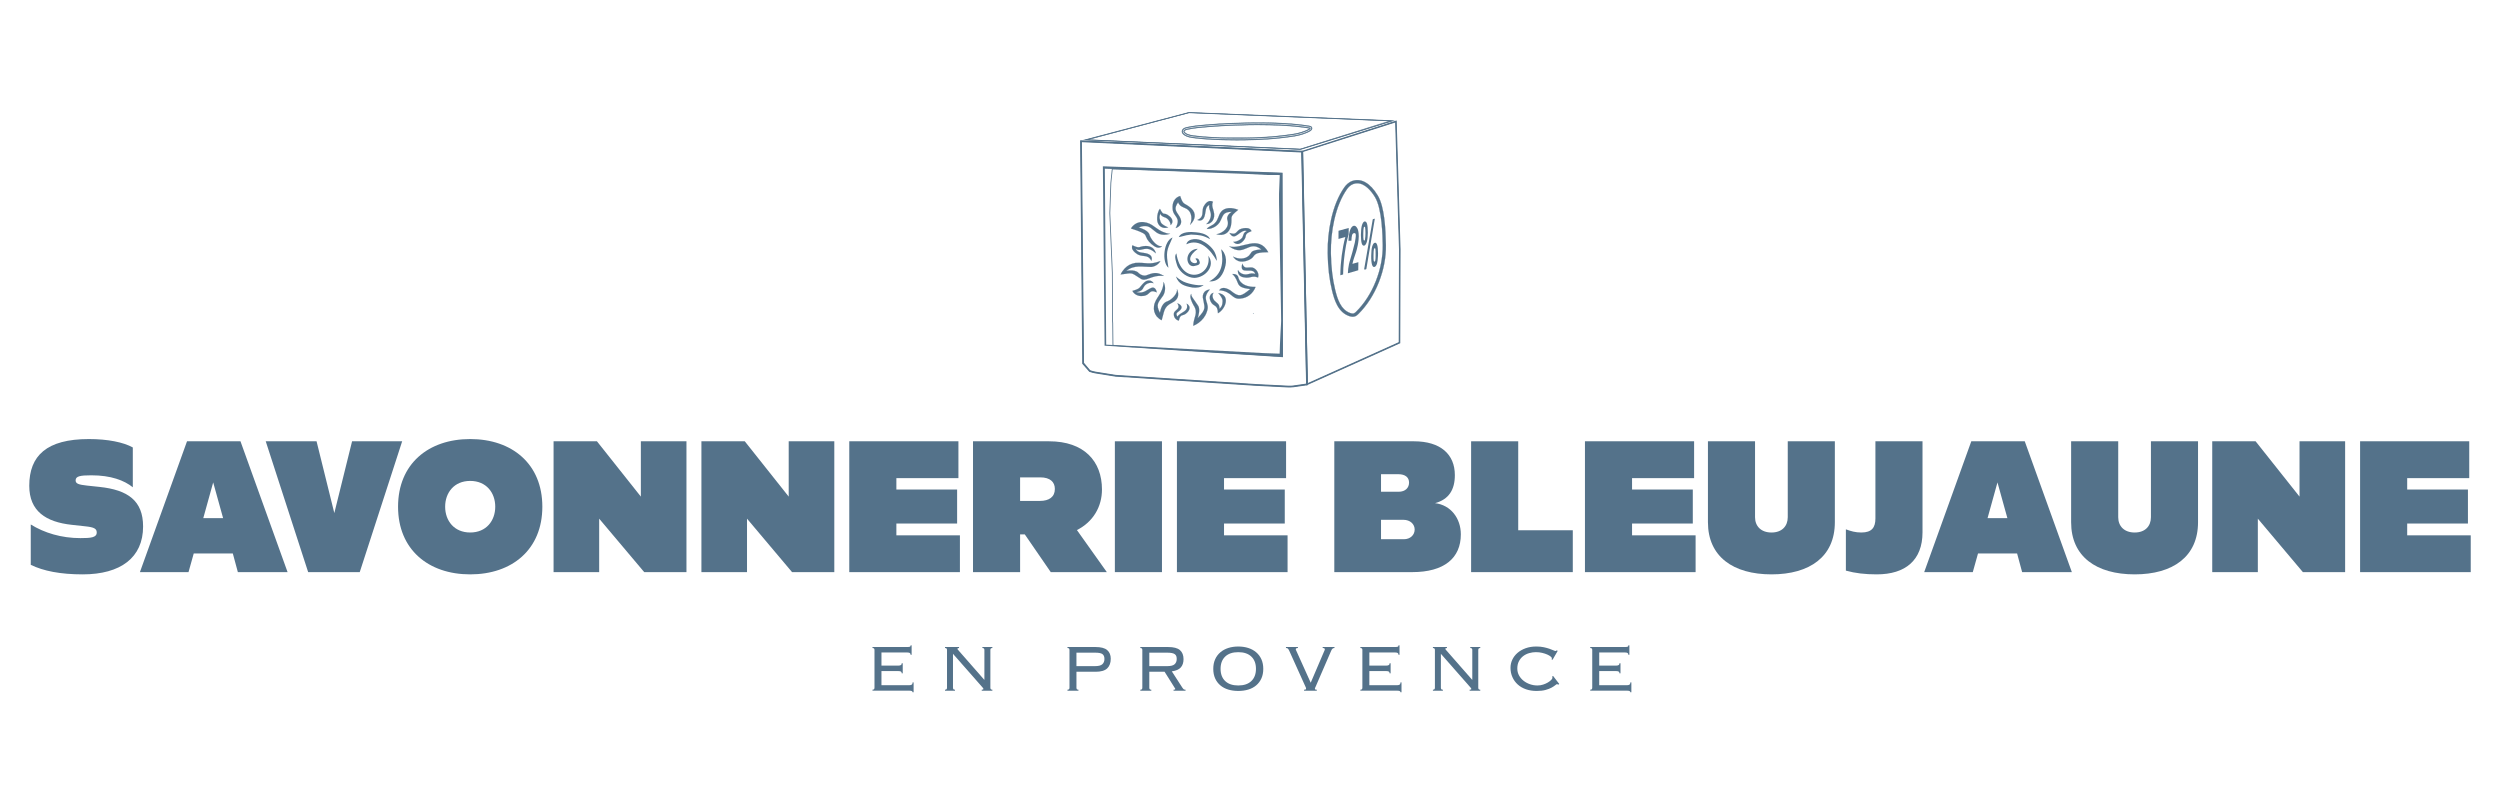 <svg viewBox="0 0 4350 1400" version="1.1" xmlns="http://www.w3.org/2000/svg" id="Calque_1">
  
  <defs>
    <style>
      .st0, .st1, .st2, .st3, .st4, .st5 {
        fill: #54728a;
      }

      .st0, .st4 {
        fill-rule: evenodd;
      }

      .st1 {
        stroke-width: 2px;
      }

      .st1, .st2, .st4, .st5 {
        stroke: #54728a;
        stroke-miterlimit: 10;
      }

      .st2 {
        stroke-width: .75px;
      }

      .st4 {
        stroke-width: .25px;
      }
    </style>
  </defs>
  <g>
    <path d="M1521.61,1131.01c0-1.06-.24-1.9-.72-2.53-.48-.62-1.4-.94-2.75-.94v-1.74h60.57c2.5,0,4.1-.22,4.77-.65.67-.43,1.01-1.18,1.01-2.24h1.74v16.48h-1.74c0-1.25-.39-2.24-1.16-2.97-.77-.72-2.27-1.08-4.48-1.08h-45.1v22.84h29.34c1.73,0,3.16-.29,4.26-.87,1.11-.58,1.66-1.64,1.66-3.18h1.74v17.49h-1.74c0-1.45-.43-2.46-1.3-3.04-.87-.58-2.31-.87-4.34-.87h-29.63v24.57h48.28c2.02,0,3.52-.36,4.48-1.08.96-.72,1.45-2,1.45-3.83h1.73v17.2h-1.73c0-1.83-1.69-2.75-5.06-2.75h-64.76v-1.74c1.35,0,2.26-.31,2.75-.94.48-.62.72-1.47.72-2.53v-65.62Z" class="st3"></path>
    <path d="M1712.85,1182.76v-51.75c0-1.06-.24-1.9-.72-2.53-.48-.62-1.4-.94-2.75-.94v-1.74h17.34v1.74c-1.35,0-2.26.31-2.75.94-.48.63-.72,1.47-.72,2.53v65.62c0,1.06.24,1.9.72,2.53.48.63,1.4.94,2.75.94v1.74h-18.5v-1.74c1.93,0,2.89-.38,2.89-1.16,0-.67-.19-1.23-.58-1.66-.39-.43-.68-.79-.87-1.08l-51.46-58.54v58.98c0,1.06.24,1.9.72,2.53.48.63,1.4.94,2.75.94v1.74h-17.35v-1.74c1.35,0,2.26-.31,2.75-.94.48-.62.72-1.47.72-2.53v-65.62c0-1.06-.24-1.9-.72-2.53-.48-.62-1.4-.94-2.75-.94v-1.74h24.43v1.74c-1.06,0-1.78.12-2.17.36-.39.24-.58.65-.58,1.23,0,.29.12.6.36.94.24.34.51.65.8.94l45.39,51.75h.29Z" class="st3"></path>
    <path d="M1860.87,1131.01c0-1.06-.24-1.9-.72-2.53-.48-.62-1.4-.94-2.75-.94v-1.74h48.57c9.54,0,16.38,1.78,20.53,5.35,4.14,3.57,6.21,8.58,6.21,15.03,0,7.23-2.05,12.82-6.14,16.77-4.1,3.95-10.82,5.93-20.16,5.93h-33.39v27.75c0,1.06.24,1.9.72,2.53.48.63,1.4.94,2.75.94v1.74h-19.08v-1.74c1.35,0,2.26-.31,2.75-.94.48-.62.72-1.47.72-2.53v-65.62ZM1905.68,1159.05c5.88,0,10.02-1.11,12.43-3.32,2.41-2.22,3.61-5.25,3.61-9.11s-1.08-6.53-3.25-8.31c-2.17-1.78-6.43-2.67-12.79-2.67h-32.67v23.42h32.67Z" class="st3"></path>
    <path d="M1999.78,1196.64c0,1.06.24,1.9.72,2.53.48.63,1.4.94,2.75.94v1.74h-19.08v-1.74c1.35,0,2.26-.31,2.75-.94.48-.62.72-1.47.72-2.53v-65.62c0-1.06-.24-1.9-.72-2.53-.48-.62-1.4-.94-2.75-.94v-1.74h48.42c9.54,0,16.38,1.81,20.53,5.42,4.14,3.61,6.21,8.84,6.21,15.68,0,6.07-1.59,10.89-4.77,14.45-3.18,3.57-8.38,5.83-15.61,6.79l18.21,28.19c1.06,1.54,1.9,2.55,2.53,3.03.63.49,1.66.72,3.11.72v1.74h-20.82v-1.74c1.25,0,2.05-.09,2.39-.29.34-.19.51-.53.51-1.01,0-.58-.24-1.11-.72-1.59l-17.78-28.33h-26.6v27.75ZM2031.44,1159.05c5.88,0,10.02-1.11,12.43-3.32,2.41-2.22,3.61-5.25,3.61-9.11,0-1.93-.24-3.57-.72-4.92-.48-1.35-1.35-2.48-2.6-3.4-1.25-.91-2.96-1.59-5.13-2.02-2.17-.43-4.94-.65-8.31-.65h-30.93v23.42h31.66Z" class="st3"></path>
    <path d="M2154.59,1124.94c6.26,0,12.05.85,17.35,2.53,5.3,1.69,9.9,4.19,13.8,7.52,3.91,3.32,6.94,7.4,9.11,12.21,2.17,4.82,3.25,10.36,3.25,16.62s-1.08,11.81-3.25,16.62c-2.17,4.82-5.2,8.87-9.11,12.14-3.9,3.28-8.5,5.71-13.8,7.3-5.3,1.59-11.08,2.38-17.35,2.38s-12.05-.79-17.34-2.38c-5.3-1.59-9.9-4.02-13.8-7.3-3.9-3.27-6.94-7.32-9.11-12.14-2.17-4.82-3.25-10.36-3.25-16.62s1.08-11.81,3.25-16.62c2.17-4.82,5.2-8.89,9.11-12.21,3.9-3.33,8.5-5.83,13.8-7.52,5.3-1.69,11.08-2.53,17.34-2.53ZM2154.59,1134.77c-9.83,0-17.42,2.57-22.77,7.71-5.35,5.14-8.02,12.23-8.02,21.27s2.67,16.13,8.02,21.27c5.35,5.14,12.94,7.71,22.77,7.71s17.42-2.57,22.77-7.71c5.35-5.14,8.02-12.23,8.02-21.27s-2.68-16.12-8.02-21.27c-5.35-5.14-12.94-7.71-22.77-7.71Z" class="st3"></path>
    <path d="M2269.07,1200.11c1.35,0,2.26-.17,2.75-.5.48-.34.72-.75.72-1.23,0-.67-.05-1.18-.14-1.52-.1-.34-.34-.89-.72-1.66l-28.33-62.74c-.96-2.12-1.83-3.47-2.6-4.05s-1.83-.87-3.18-.87v-1.74h20.81v1.74c-2.51,0-3.76.77-3.76,2.31,0,.38.12.79.36,1.23s.46.89.65,1.37l25.01,55.51,23.71-55.51c.19-.48.38-.91.58-1.3.19-.38.29-.77.29-1.16,0-.77-.27-1.37-.8-1.81-.53-.43-1.52-.65-2.96-.65v-1.74h20.52v1.74c-1.35,0-2.46.36-3.32,1.08s-1.69,2-2.46,3.83l-27.17,62.74c-.1.19-.32.65-.65,1.37-.34.72-.5,1.33-.5,1.81s.19.89.58,1.23c.38.34,1.3.5,2.74.5v1.74h-22.12v-1.74Z" class="st3"></path>
    <path d="M2370.54,1131.01c0-1.06-.24-1.9-.72-2.53-.48-.62-1.4-.94-2.75-.94v-1.74h60.57c2.5,0,4.1-.22,4.77-.65s1.01-1.18,1.01-2.24h1.74v16.48h-1.74c0-1.25-.38-2.24-1.16-2.97-.77-.72-2.26-1.08-4.48-1.08h-45.1v22.84h29.34c1.74,0,3.15-.29,4.26-.87,1.11-.58,1.66-1.64,1.66-3.18h1.74v17.49h-1.74c0-1.45-.43-2.46-1.3-3.04s-2.31-.87-4.34-.87h-29.63v24.57h48.28c2.02,0,3.52-.36,4.48-1.08.96-.72,1.45-2,1.45-3.83h1.74v17.2h-1.74c0-1.83-1.69-2.75-5.06-2.75h-64.76v-1.74c1.35,0,2.26-.31,2.75-.94.48-.62.72-1.47.72-2.53v-65.62Z" class="st3"></path>
    <path d="M2561.78,1182.76v-51.75c0-1.06-.24-1.9-.72-2.53-.48-.62-1.4-.94-2.75-.94v-1.74h17.35v1.74c-1.35,0-2.26.31-2.75.94-.48.63-.72,1.47-.72,2.53v65.62c0,1.06.24,1.9.72,2.53.48.63,1.4.94,2.75.94v1.74h-18.5v-1.74c1.93,0,2.89-.38,2.89-1.16,0-.67-.19-1.23-.58-1.66s-.67-.79-.87-1.08l-51.46-58.54v58.98c0,1.06.24,1.9.72,2.53.48.63,1.4.94,2.75.94v1.74h-17.35v-1.74c1.35,0,2.26-.31,2.75-.94.48-.62.72-1.47.72-2.53v-65.62c0-1.06-.24-1.9-.72-2.53-.48-.62-1.4-.94-2.75-.94v-1.74h24.43v1.74c-1.06,0-1.78.12-2.17.36-.38.24-.58.65-.58,1.23,0,.29.12.6.36.94.24.34.5.65.79.94l45.39,51.75h.29Z" class="st3"></path>
    <path d="M2711.24,1191.43c-.58-.67-1.3-1.01-2.17-1.01-.48,0-1.47.63-2.96,1.89-1.49,1.26-3.61,2.65-6.36,4.16-2.75,1.52-6.24,2.86-10.48,4.04-4.24,1.17-9.4,1.76-15.47,1.76-6.74,0-12.91-.96-18.5-2.89-5.59-1.93-10.39-4.7-14.38-8.31-4-3.61-7.11-7.9-9.32-12.87-2.22-4.96-3.33-10.38-3.33-16.26,0-4.92,1.03-9.59,3.11-14.02,2.07-4.43,5.06-8.36,8.96-11.78,3.9-3.42,8.62-6.14,14.17-8.17,5.54-2.02,11.78-3.04,18.72-3.04,4.82,0,9.11.41,12.87,1.23,3.76.82,7.03,1.71,9.83,2.67,2.79.96,5.08,1.86,6.86,2.67,1.78.82,3.01,1.23,3.69,1.23.77,0,1.25-.12,1.45-.36.19-.24.43-.55.72-.94l1.74,1.15-8.96,15.47-1.88-.87c.48-.48.72-1.11.72-1.88s-.72-1.76-2.17-2.96c-1.44-1.2-3.42-2.36-5.93-3.47-2.51-1.11-5.45-2.07-8.82-2.89-3.37-.82-6.99-1.23-10.84-1.23s-7.73.55-11.64,1.66c-3.9,1.11-7.37,2.81-10.41,5.12-3.04,2.31-5.52,5.26-7.45,8.87-1.93,3.6-2.89,7.91-2.89,12.9,0,4.33.99,8.29,2.96,11.9,1.97,3.6,4.6,6.71,7.88,9.3,3.28,2.6,7.01,4.62,11.2,6.06,4.19,1.44,8.5,2.16,12.94,2.16,3.47,0,6.77-.5,9.9-1.52,3.13-1.01,5.9-2.24,8.31-3.69,2.41-1.45,4.34-2.91,5.78-4.41,1.45-1.49,2.17-2.72,2.17-3.69,0-.87-.24-1.54-.72-2.02l1.88-1.16,10.7,13.88-1.88,1.3Z" class="st3"></path>
    <path d="M2770.5,1131.01c0-1.06-.24-1.9-.72-2.53-.48-.62-1.4-.94-2.75-.94v-1.74h60.57c2.5,0,4.1-.22,4.77-.65s1.01-1.18,1.01-2.24h1.74v16.48h-1.74c0-1.25-.38-2.24-1.16-2.97-.77-.72-2.26-1.08-4.48-1.08h-45.1v22.84h29.34c1.74,0,3.15-.29,4.26-.87,1.11-.58,1.66-1.64,1.66-3.18h1.74v17.49h-1.74c0-1.45-.43-2.46-1.3-3.04-.87-.58-2.31-.87-4.34-.87h-29.63v24.57h48.28c2.02,0,3.52-.36,4.48-1.08.96-.72,1.45-2,1.45-3.83h1.74v17.2h-1.74c0-1.83-1.69-2.75-5.06-2.75h-64.76v-1.74c1.35,0,2.26-.31,2.75-.94.48-.62.72-1.47.72-2.53v-65.62Z" class="st3"></path>
  </g>
  <g>
    <path d="M158.9,827.04c-19.51,0-27.32,1.62-27.32,8.78,0,5.85,5.2,7.48,19.84,9.1l21.46,2.28c49.76,5.21,76.1,24.07,76.1,68.95,0,53.99-39.03,83.26-105.05,83.26-39.02,0-68.29-5.85-90.41-16.58v-70.25c23.42,14.63,53.34,23.74,86.51,23.74,18.21,0,28.29-.98,28.29-9.76,0-6.5-4.23-9.11-19.51-10.73l-23.74-2.6c-45.21-4.88-74.15-23.74-74.15-67.97,0-52.36,30.25-81.3,103.74-81.3,32.85,0,60.16,5.53,76.43,14.63v69.27c-14.96-12.03-38.05-20.81-72.2-20.81Z" class="st3"></path>
    <path d="M325.42,767.85h93.01l81.95,227.65h-86.51l-8.78-32.52h-67.97l-9.11,32.52h-84.56l81.96-227.65ZM388.19,901.51l-17.24-62.12-17.24,62.12h34.47Z" class="st3"></path>
    <path d="M550.81,767.85l30.9,124.88,30.9-124.88h87.16l-73.82,227.65h-89.76l-73.82-227.65h88.46Z" class="st3"></path>
    <path d="M818.15,763.95c72.85,0,125.53,43.25,125.53,117.73s-52.69,117.73-125.53,117.73-125.53-43.25-125.53-117.73,52.69-117.73,125.53-117.73ZM818.15,926.55c27.97,0,43.58-20.49,43.58-44.88s-15.61-44.88-43.58-44.88-43.58,20.49-43.58,44.88,15.61,44.88,43.58,44.88Z" class="st3"></path>
    <path d="M963.21,767.85h75.45l76.43,96.26v-96.26h79.35v227.65h-73.5l-78.38-93.01v93.01h-79.35v-227.65Z" class="st3"></path>
    <path d="M1220.46,767.85h75.45l76.43,96.26v-96.26h79.35v227.65h-73.5l-78.38-93.01v93.01h-79.35v-227.65Z" class="st3"></path>
    <path d="M1477.72,767.85h189.93v64.07h-107.97v19.84h105.7v59.19h-105.7v20.49h110.57v64.07h-192.53v-227.65Z" class="st3"></path>
    <path d="M1693.02,767.85h132.36c60.82,0,92.04,34.47,92.04,83.9,0,29.92-15.29,56.26-43.58,70.57l52.03,73.17h-97.56l-45.2-65.69h-8.13v65.69h-81.96v-227.65ZM1809.44,871.59c15.94,0,26.02-6.83,26.02-20.81,0-12.03-8.13-20.16-25.37-20.16h-35.12v40.98h34.47Z" class="st3"></path>
    <path d="M1939.86,767.85h81.96v227.65h-81.96v-227.65Z" class="st3"></path>
    <path d="M2047.84,767.85h189.93v64.07h-107.97v19.84h105.7v59.19h-105.7v20.49h110.57v64.07h-192.53v-227.65Z" class="st3"></path>
    <path d="M2321.68,767.85h138.54c46.5,0,71.22,22.76,71.22,58.86,0,25.37-10.41,42.28-34.47,48.78,27.32,3.25,44.88,26.34,44.88,54.31,0,41.3-28.94,65.69-84.56,65.69h-135.61v-227.65ZM2433.55,855.66c12.03,0,18.21-7.16,18.21-15.94s-6.18-14.63-18.86-14.63h-29.92v30.57h30.57ZM2442.66,938.26c11.38,0,18.86-7.48,18.86-16.91,0-8.78-7.15-16.91-19.84-16.91h-38.7v33.82h39.68Z" class="st3"></path>
    <path d="M2559.75,767.85h81.95v154.8h94.96v72.85h-176.92v-227.65Z" class="st3"></path>
    <path d="M2757.81,767.85h189.93v64.07h-107.97v19.84h105.7v59.19h-105.7v20.49h110.57v64.07h-192.53v-227.65Z" class="st3"></path>
    <path d="M2971.81,908.67v-140.82h81.96v132.04c0,15.61,10.41,26.67,28.62,26.67s28.3-11.06,28.3-26.67v-132.04h81.95v140.82c0,59.84-43.58,90.73-110.25,90.73s-110.57-30.89-110.57-90.73Z" class="st3"></path>
    <path d="M3238.83,926.55c18.21,0,24.39-8.78,24.39-24.39v-134.31h81.95v158.38c0,48.46-29.59,73.17-79.68,73.17-20.16,0-37.4-1.95-53.66-6.5v-71.87c8.78,3.25,16.59,5.53,26.99,5.53Z" class="st3"></path>
    <path d="M3430.06,767.85h93.01l81.95,227.65h-86.51l-8.78-32.52h-67.97l-9.11,32.52h-84.55l81.95-227.65ZM3492.83,901.51l-17.24-62.12-17.24,62.12h34.47Z" class="st3"></path>
    <path d="M3603.75,908.67v-140.82h81.95v132.04c0,15.61,10.41,26.67,28.62,26.67s28.3-11.06,28.3-26.67v-132.04h81.95v140.82c0,59.84-43.58,90.73-110.25,90.73s-110.57-30.89-110.57-90.73Z" class="st3"></path>
    <path d="M3849.29,767.85h75.45l76.43,96.26v-96.26h79.35v227.65h-73.5l-78.38-93.01v93.01h-79.35v-227.65Z" class="st3"></path>
    <path d="M4106.55,767.85h189.93v64.07h-107.97v19.84h105.7v59.19h-105.7v20.49h110.57v64.07h-192.53v-227.65Z" class="st3"></path>
  </g>
  <path d="M1886.54,369.92l-.53-.13.53.13Z" class="st0"></path>
  <path d="M1883.86,369.07l-.47-.11.47.11Z" class="st0"></path>
  <path d="M2274.1,668.89v-.25s-8.1-405.43-8.1-405.43l.12-.04,162.95-52.02v.22s6.72,222.3,6.72,222.3l-.5,162.73-.1.04-161.08,72.44ZM2266.34,263.45l8.09,404.93,160.52-72.19.5-162.51-6.7-222.07-162.4,51.84Z" class="st3"></path>
  <path d="M2273.74,669.44v-.25s-8.13-405.65-8.13-405.65h0l163.81-52.88v.22s6.72,222.79,6.72,222.79l-.49,162.97-.1.04-161.81,72.76ZM2265.98,263.18l8.09,405.76.29-.12,160.96-72.4v-.13l.49-162.62-6.71-222.56-.26.08-162.86,51.99ZM2274.46,668.32v-.25s-8.09-404.58-8.09-404.58l.12-.04,162.22-51.8v.22s6.68,221.82,6.68,221.82l-.49,162.46-.1.04-160.36,72.13ZM2266.71,263.73l8.07,404.08,159.8-71.87.49-162.24-6.67-221.59-161.68,51.62Z" class="st3"></path>
  <path d="M2244.41,672.89c-.77,0-1.54-.02-2.3-.06l-55.9-2.84-244.94-16-34.63-5.5c-3.59-.58-7.15-1.52-10.57-2.8l-.07-.05-11.51-13.4v-.06l-3.7-386.6h.18s384.89,18.09,384.89,18.09v.16s8.53,405.17,8.53,405.17l-.15.02-23.52,3.42c-2.11.3-4.23.46-6.31.46ZM1896.23,645.39c3.39,1.26,6.9,2.19,10.46,2.76l34.61,5.5,244.93,16,55.9,2.84c2.79.15,5.67.02,8.54-.39l23.37-3.4-8.52-404.71-384.4-18.06,3.7,386.18,11.4,13.27Z" class="st3"></path>
  <path d="M2244.87,673.43c-.95,0-1.85,0-2.78-.05l-55.94-2.84-244.96-16-34.63-5.54c-3.7-.59-7.3-1.54-10.69-2.8l-.07-.05-11.88-13.54v-.06l-3.7-387.58h.18s385.31,18.12,385.31,18.12l.69.04v.16s8.55,406.17,8.55,406.17l-.15.02-23.99,3.46c-1.95.3-3.96.46-5.95.47ZM1896.02,645.91c3.36,1.25,6.92,2.18,10.59,2.77l34.61,5.53,244.94,16,55.93,2.84c.92.05,1.82.05,2.76.05,1.98-.02,3.96-.17,5.9-.47l23.84-3.44-8.54-405.72-.38-.02-385.13-18.1v.4l3.7,386.75,11.76,13.41ZM2244.37,672.33c-.75,0-1.49-.02-2.24-.06l-55.9-2.82-244.9-16-34.6-5.52c-3.56-.57-7.08-1.49-10.47-2.75l-.04-.02-.03-.03-11.14-13.27v-.06l-3.7-385.63h.18s383.78,18.03,383.78,18.03v.16s8.5,404.16,8.5,404.16l-.15.02-23.01,3.34c-2.05.3-4.16.45-6.27.45ZM1896.41,644.88c3.35,1.25,6.84,2.16,10.37,2.72l34.58,5.52,244.88,16,55.9,2.82c2.85.14,5.69.01,8.45-.39l22.87-3.32-8.49-403.71-383.28-18,3.7,385.21,11.03,13.14Z" class="st3"></path>
  <path d="M2261.49,259.86h-.03s-370.88-16.49-370.88-16.49l1.03-.27,177.55-47.32h.02s350.63,14.37,350.63,14.37l-158.32,49.72ZM1892.71,243.14l368.73,16.4,156.48-49.14-348.73-14.29-176.48,47.03Z" class="st3"></path>
  <path d="M2261.55,260.24h-.04s-373.27-16.62-373.27-16.62l1.02-.27,179.87-47.93h.02s352.73,14.45,352.73,14.45l-160.33,50.38ZM1891.63,243.45l369.84,16.46h.03s158.49-49.8,158.49-49.8l-350.83-14.37h-.04s-178.76,47.65-178.76,47.65l1.28.06ZM2261.43,259.5h-.03s-368.47-16.38-368.47-16.38l1.03-.27,175.25-46.71h.02s348.51,14.27,348.51,14.27l-156.31,49.09ZM1895.06,242.88l366.32,16.29,154.47-48.51-346.62-14.2-174.17,46.42Z" class="st3"></path>
  <path d="M2151.26,243.9c-15.1,0-29.43-.38-43.44-1.14h0c-10.28-.57-18.09-1.21-25.34-2.09-.43-.05-.87-.1-1.32-.15l-1.09-.12c-6.67-.74-14.98-1.67-20.47-6.26-1.86-1.56-2.88-3.26-3.03-5.05-.11-1.51.41-2.95,1.49-4.16,1.33-1.53,3.46-2.69,6-3.26,12.69-2.93,25.79-3.95,38.46-4.93l2.77-.22c21.47-1.69,43.98-2.7,68.81-3.09,21.69-.35,41.63.02,60.98,1.13,15.71.9,30.16,2.42,42.97,4.52,1.09.19,2.89.5,4.1,1.91.8.92,1.07,2.12.76,3.3-.59,2.04-2.95,4.92-16.12,9.26l-.26.08c-9.09,3.03-19.18,4.28-28.08,5.38l-3.54.45c-19.75,2.55-40.85,3.88-68.4,4.32-5.17.08-10.24.12-15.23.12ZM2107.88,241.65c18.61,1.02,37.78,1.35,58.59,1.02,27.51-.44,48.56-1.77,68.27-4.31l3.54-.45c8.86-1.1,18.89-2.34,27.88-5.34l.26-.08c9.61-3.17,14.65-5.95,15.39-8.5.22-.81.03-1.62-.53-2.27-.95-1.11-2.43-1.37-3.42-1.54-12.78-2.09-27.19-3.61-42.86-4.51-19.32-1.11-39.24-1.48-60.9-1.13-24.81.39-47.29,1.4-68.74,3.09l-2.77.22c-12.63.98-25.69,2-38.3,4.91-2.31.52-4.23,1.56-5.41,2.91-.88.99-1.3,2.14-1.21,3.34.13,1.48,1.02,2.92,2.64,4.28,5.23,4.37,13.35,5.28,19.88,6l1.09.12c.45.05.89.1,1.33.15,7.22.88,15.02,1.52,25.27,2.08h0ZM2151.28,240.95c-15.06,0-29.34-.38-43.3-1.14-10.37-.57-18.13-1.21-25.15-2.07-.45-.05-.9-.1-1.37-.15l-1.06-.11c-6.62-.75-14.11-1.59-18.9-5.6-1.22-1.02-1.91-2.05-1.99-3-.04-.71.22-1.37.76-2,.91-1.05,2.49-1.88,4.45-2.34,12.37-2.84,25.39-3.87,37.98-4.85l2.82-.22c21.17-1.67,43.61-2.68,68.62-3.09,21.41-.34,41.28.03,60.76,1.13,15.49.88,29.85,2.39,42.67,4.49,1.04.18,1.86.36,2.31.9l.22.39-.04.19c-.11.47-1.3,3.01-14.21,7.25l-.26.09c-8.74,2.91-18.3,4.12-27.53,5.28-.64.08-1.26.15-1.89.23l-1.66.21c-19.68,2.53-40.68,3.86-68.07,4.3-5.15.08-10.2.12-15.16.12ZM2189.31,217.36c-4.97,0-10.02.04-15.16.12-24.98.41-47.41,1.42-68.55,3.09l-2.77.22c-12.59.99-25.57,2.01-37.86,4.83-1.7.4-3.11,1.12-3.86,1.99-.36.41-.51.78-.49,1.19.05.62.61,1.41,1.59,2.22,4.54,3.79,11.85,4.62,18.3,5.34l1.07.12c.47.05.93.1,1.39.15,7,.86,14.74,1.49,25.08,2.07,18.53,1.01,37.63,1.35,58.39,1.02,27.35-.44,48.3-1.76,67.95-4.29l1.66-.21c.63-.08,1.26-.16,1.89-.23,9.18-1.15,18.68-2.35,27.31-5.23l.26-.09c10.08-3.31,12.67-5.48,13.3-6.22-.37-.17-1-.28-1.41-.36-12.77-2.09-27.09-3.6-42.55-4.48-14.77-.84-29.78-1.25-45.52-1.25Z" class="st2"></path>
  <path d="M2353.6,551.27c-2.04,0-4.24-.45-6.72-1.38h0c-8.54-3.17-15.19-9.32-20.33-18.81-4.35-8.04-6.88-17.07-8.97-25.62-4.7-19.19-7.17-40.38-7.56-64.78-.31-19.96,1.77-40.47,6.04-59.31,5-22.2,12.69-40.83,22.87-55.35,2.77-3.97,7.52-9.17,14.4-11.41,15.4-5.03,31.04,3.99,44.04,25.39,11.83,19.49,13.8,58.76,14.26,86.61.33,20.96-3.92,43.25-12.29,64.47-8.53,21.67-20.82,40.78-35.53,55.27-1.62,1.58-3.38,3.2-5.65,4.11-1.3.53-2.74.81-4.26.83-.1,0-.2,0-.3,0ZM2361.69,313.57c-2.75,0-5.5.44-8.25,1.34-6.79,2.22-11.49,7.36-14.23,11.29-10.15,14.49-17.82,33.07-22.82,55.23-4.26,18.82-6.35,39.3-6.03,59.24.39,24.38,2.86,45.54,7.55,64.71,2.08,8.53,4.6,17.54,8.94,25.55,5.1,9.42,11.69,15.52,20.15,18.66h0c2.56.96,4.82,1.38,6.9,1.35,1.49-.02,2.88-.29,4.14-.8,2.22-.89,3.95-2.48,5.54-4.04,14.67-14.46,26.94-33.53,35.45-55.16,8.35-21.17,12.59-43.42,12.26-64.34-.45-27.8-2.42-67.02-14.21-86.44-10.59-17.42-22.91-26.59-35.4-26.59ZM2353.68,545.73c-1.39,0-3.02-.34-4.85-1.03-16.16-5.98-21.82-24.08-25.86-40.56-4.59-18.72-7.01-39.51-7.4-63.56-.31-19.5,1.72-39.56,5.9-58.01,4.86-21.5,12.27-39.45,22.02-53.38,2.29-3.29,6.16-7.58,11.58-9.33h0c2.06-.68,4.16-1.04,6.26-1.07.1,0,.21,0,.31,0,14.26,0,25.54,15.05,31.01,24.07,12.45,20.51,13.21,68.17,13.46,83.83.31,20.22-3.8,41.78-11.91,62.35-8.26,20.94-20.1,39.39-34.26,53.36-1.18,1.17-2.45,2.35-3.83,2.91-.71.29-1.52.43-2.42.43ZM2361.63,319.11c-.1,0-.21,0-.31,0-2.06.03-4.13.39-6.16,1.06h0c-5.33,1.72-9.14,5.95-11.41,9.2-9.72,13.89-17.11,31.81-21.97,53.26-4.17,18.43-6.2,38.46-5.89,57.93.39,24.03,2.81,44.79,7.4,63.49,4.02,16.4,9.65,34.4,25.65,40.33,2.94,1.1,5.3,1.3,7.03.6,1.33-.53,2.57-1.69,3.72-2.83,14.13-13.94,25.95-32.35,34.19-53.24,8.09-20.53,12.2-42.05,11.89-62.22-.25-15.64-1.01-63.23-13.41-83.66-5.44-8.96-16.63-23.91-30.73-23.91Z" class="st3"></path>
  <path d="M2231.86,620.9l-280.52-17.94-15.53-1.55-.41-38.75c-.17-1.42-.25-2.79-.25-4.1l-.42-84.06-4.37-103.6,1.8-52.68,2.52-24.96,296.42,7.78v.72s.77,319.13.77,319.13ZM1937.27,600.06l14.18,1.42,278.91,17.83-.77-316.82-293.6-7.71-2.38,23.54-1.8,52.58,4.37,103.57.42,84.09c0,1.26.08,2.57.25,4.01l.4,37.5Z" class="st3"></path>
  <path d="M2346.94,549.73c-8.5-3.15-15.11-9.27-20.24-18.73-4.33-8-6.87-17.03-8.95-25.58-4.69-19.16-7.16-40.32-7.56-64.75-.31-19.93,1.77-40.43,6.04-59.28,5-22.2,12.7-40.81,22.84-55.29,2.76-3.95,7.49-9.12,14.31-11.35,15.32-5,30.88,3.98,43.85,25.32,11.82,19.47,13.78,58.7,14.23,86.52.33,20.91-3.9,43.17-12.28,64.4-8.53,21.65-20.8,40.74-35.49,55.21-1.58,1.55-3.32,3.17-5.6,4.08-1.3.53-2.7.8-4.2.82-2.1.05-4.41-.41-6.96-1.36M2355.11,320.01c-5.38,1.74-9.22,6-11.49,9.27-9.74,13.91-17.14,31.84-21.99,53.32-4.17,18.44-6.21,38.47-5.89,57.97.39,24.02,2.81,44.79,7.4,63.52,4.03,16.45,9.67,34.49,25.76,40.45,2.98,1.11,5.38,1.32,7.15.6,1.33-.53,2.56-1.66,3.78-2.87,14.14-13.95,25.98-32.39,34.22-53.3,8.11-20.57,12.21-42.11,11.9-62.29-.25-15.66-1.02-63.29-13.44-83.75-5.82-9.58-17.04-24.21-31.18-23.99-2.01.03-4.08.36-6.21,1.07" class="st3"></path>
  <path d="M1928.52,601.95l-6.55-.42-2.98-312.18,312.65,11.16.78,320.99-303.9-19.55ZM2205,304.48l-35.26-1.83-247.32-9.09,2.37,306.11,275.16,14.78,26.64.92.52-16.1c-.25-1.82,2.15-39,2.15-40.81l-3.75-204.54c.2,12.6-.16-15.41,0-16.81l1.27-32.55-21.77-.09Z" class="st3"></path>
  <polygon points="2181.29 545.68 2181.32 545.54 2181.15 545.51 2181.07 545.26 2180.79 545.08 2180.34 544.97 2180.32 545.07 2180.19 545.29 2180.24 545.43 2180.59 545.51 2180.65 545.73 2181.09 545.82 2181.29 545.68" class="st4"></polygon>
  <path d="M2019.62,386.47c-2.32-7.13-2.87-7.32-.77-14.97l.08.13.2.58.39.82.69,1.02.85,1.08,1.4,1,1.58,1,2.23.88c5.86,1.57,10.6,7.93,10.58,13.7,5.28-4.56,3.4-11.1-1.6-15.18-11.6-9.64-9.36,1.6-16.93-13.14l-.13.09-.16.17-.41.45-.2.64-.52.61-.53.88-.44,1.11c-2.1,4.8-2.6,10.06-2.41,15.22.47,10.02,9.01,16.63,19.14,13.09-4.42-1.82-11.07-4.7-13.04-9.2" class="st4"></path>
  <path d="M2007.18,492.77c-3.73-6-10.72-5.94-15.79-1.63-10.21,9.28-5,10.39-20.99,15.02,3.01,6.26,10.68,9.8,17.56,8.84,14.3-.44,10.11-12.81,24.75-6.38l-.13-.19.02-.44-.2-.55-.14-.83-.71-1.93c-1.55-2.96-3.39-4.75-6.94-4.2-9.53,3.29-13.48,11.13-27.72,7.82l.14.03.33-.02.47-.09.63-.2,1.69-.27c5.47-1.61,7.7-3.25,9.89-8.26,3.43-6.1,10.22-8.76,17.14-6.73" class="st4"></path>
  <path d="M2064.81,528.4c4.72,14.47-10.8,13.91-16.1,22.68-5.08-8.36,2.88-7.29,6.51-13.84,2.63-4.44-2.7-8.28-6.51-9.59,6.22,9.69-3.7,11.24-5.94,16.56-1.36,5.94,1.83,12.06,8.31,13.72,3.28-13.64,6.58-6.19,14.39-13.89,2.74-2.59,5.33-6.57,4.04-10.47l-.47-1.13-1.3-1.74-1.3-1.3-.63-.34-.5-.36-.39-.25-.11-.03" class="st4"></path>
  <path d="M2127.33,523.99c-.45,6.77-.56,8.07-5.27,13.44-.42-9.97-4.25-9.05-9.42-14.83-3.12-4.22-3.73-8.53-1.33-13.18-1.93.99-3.35,1.22-4.78,3.45-2.46,3.48-1.72,7.27-.25,11.05,4.89,10.97,12.24,4.14,12.98,21.1,12.93-6.9,22.68-31.7.67-35.02,3.17,3.93,7.46,8.7,7.4,14" class="st4"></path>
  <path d="M2154.06,469.88c-.86,7.13,3.28,11.79,10.52,12.75,11.85,2.23,13.69-4.12,24.42.3,2.6-6.84-2.7-15.24-9.61-17.37-8.18-1.3-13.84,3.93-17.79-6.8-6.07,22.14,18.86,4.15,22.48,17.97-5.35-1.88-7.42-.82-12.71.41-6.84,1.55-13.89-1.03-17.31-7.24" class="st4"></path>
  <path d="M2145.83,420.71c5.97,6.46,12.62,3.86,17.76-1.91,8.07-9.33-1.19-10.69,13.98-16.62-.14-1.98-3.79-4.72-5.89-5.03-4.84-1-10.9.08-15.21,2.3-6.54,5.02-5.75,9.63-17.1,5.82,9.66,16.93,17.98-7.48,30.05-3.32-6.1,3.2-5.33,5.78-7.4,10.75-2.24,4.19-11.3,8.78-16.19,8.01" class="st4"></path>
  <path d="M2098.86,389.93c1.27.14,3.42-.49,4.44-.72,3.92-1.71,6.76-4.23,8.18-8.25,4.7-12.56-5.83-20.66-.8-29.83-7.89-4.77-14.17,3.54-17.01,9.69-2.85,8.18,2.01,16.88-10.17,21.92l.05.02.44.22.55.19.75.19,1.9.36,2.16-.2c4.36-1,6.47-5.66,7.13-9.58,1.93-6.57.38-14.02,7.92-17.43-1.68,5.49,1.5,9.59,2.3,14.36,1.57,6.1-2.59,15.47-7.84,19.08" class="st4"></path>
  <path d="M2011.12,440.73l-.05-.06-.06-.34-.19-.72-.24-.85-.91-2.13-1.5-2.32-1.08-1.25c-3.17-3.73-9.11-5.25-13.84-5.05-12.89.56-8.31,5.47-22.87-1.16l-.02.08-.17.33-.09.41-.3.69-.05.77.03.89-.08,1.14c.06,3.43,4.37,7.82,7.18,9.61,10.52,8.53,19.74-.13,26.37,12.93l.03-.06.2-.47.19-.45.2-.86.31-1.76-.3-2.23c-.89-3.57-4.09-5.19-7.31-6.46-7.43-2.49-16.73-.24-20.66-8.78,10.14,7.76,17.01-8.64,35.2,8.11" class="st4"></path>
  <path d="M2047.78,503c2.08,7.48-9.25,18.64-15.83,21.01-9,2.45-12.24,12.32-13.72,20.36-7.79-15.35-2.82-17.7,5.44-29.79,4.34-6.88,4.72-16.63.93-23.91-.8,21.24-15.25,27.53-16.65,42.56-.8,6.47.86,12.21,4.81,17.45,2.13,2.24,5.61,5.44,8.56,6.51,4.58-14.55,3.14-23.16,17.71-30.24,5.69-2.6,10.88-7.65,10.96-14.13.28-3.15-.77-7.02-2.21-9.83" class="st4"></path>
  <path d="M1983.55,484.09c10.49,8.25,18.01-6.35,41.51-3.92-12.26-7.92-19-5.33-31.28-.77-3.81.72-7.23-.55-10.46-2.52l-1.52-1.29-.53-.3-.42-.45-.3-.28.03-.13c-2.99-3.01-9.09-4.01-13.04-3.86l-3.17.13-2.46.31-.94.11-.61.2-.61.11-.11.09c13.64-11.38,29.03-6.96,43.72-7.01,3.94-.41,8.86-2.49,11.63-5.28l1.02-.96,1.07-1.07.64-.94.56-.83.36-.64.31-.34.06-.22c-19.6,7.57-25.41,1.94-43.35,3.23-8.15,1.55-13.04,3.98-18.75,9.78-2.82,3.03-5.35,6.55-6.98,10.36,21.98-2.67,16.84-4.28,33.6,6.47" class="st4"></path>
  <path d="M2145.78,446.5l.05.19.33.53.45.64.66.92.94.99,1.16,1.14,1.3,1.13,1.72.91c6.76,4.56,18.55,1.4,24.46-2.79,5.02-3.04,4.25-7.24,11.62-9.63,5.99-1.52,12.18-1.57,18.36-1.68-17.75-31.62-45.1-4.36-67.88-10.08,27.37,19.67,33.52-12.73,56.01,5.46l-.19-.05-.5.05-.67.06-1.07-.02-2.56.16-2.96.44-2.98.64c-8.06,2.27-5.85,3.9-10.72,9.17-6.95,6.79-19.31,6.54-27.53,1.8" class="st4"></path>
  <path d="M2073.22,511.32c-5.13,3.62,1.25,15.35,3.32,19.36,9.45,14.08.27,20.52-.31,36.15l.27-.06.63-.39,1.14-.41,1.57-.74,1.69-.91,2.01-1.25,2.24-1.51c6.32-4.67,11.46-11.01,13.89-18.42,7.18-17.79-10.88-20.51,5.28-39.3l-.19.06-.47-.09-.99.09-.97.38-1.19.25-1.25.6-1.46.67c-4.28,2.71-5.78,6.91-5.53,11.73,2.9,18.09,7.4,18.92-8.98,35.99,2.01-5.83,4.04-14.99,1.24-20.85-3.01-4.97-7.02-9.86-10.22-14.86l-.8-1.43-.71-1.41-.44-1.07-.24-1.02.13-1.03.34-.53" class="st4"></path>
  <path d="M2154.62,482.57c-.41-2.84-3.06-4.88-5.83-5.47l-1.63-.24-1.47-.11-.56-.03h-.45l-.28.03-.08-.02c14.81,14.33,2.3,23.22,31.18,26.2-16.18,13.03-19.38,14.88-34.76,2.29-3.89-2.41-9.09-4.95-13.8-3.94l-1.32.38-1.27.47-.86.78-.71.61-.61.63-.36.47-.28.41-.03.09c22.18,1.25,21.32,16.27,36.62,14.42,12.64-.88,22.23-9.19,26.57-20.3-12.56.27-26.64-3.18-30.07-16.68" class="st4"></path>
  <path d="M2116.59,407.57c12.62,3.67,22.43-1.77,25.24-14.64,3.25-16.35-4.59-14.05,12.64-27.8-9.64-3.92-23.12-5.33-29.99,3.73-4.34,5.27-4.69,13.69-10.33,19.02-4.09,4.99-11.21,5.57-14.23,10.52l.11.02.72-.05.8-.09h1.27l1.41-.2,1.8-.25,1.85-.58c5.8-1.72,10.83-5.46,14.16-10.25,7.01-12.04,4.61-18.01,21.2-18.48-4.95,2.9-9.5,8.54-7.49,14.45,4.39,12.53-7.68,22.73-19.14,24.61" class="st4"></path>
  <path d="M2070.66,391.16c8.86-8.39,11.88-19.44,2.02-28.78-12.04-10.5-13.56-3.89-19.2-21.38-10.24,2.98-14,12.29-13.11,22.17.53,14.44,15.63,14.02,5.42,33.52l.2.05.64-.16.78-.39.93-.44,2.38-1.47,2.34-2.24c3.61-4.69,2.1-10.53-.72-15.39-7.07-10.66-10.03-13.39-2.43-24.72l-.02.13.22.16.11.36.14.49.64,1.11,1.03,1.51c3.67,5.08,10,5.44,14.14,8.64,8.23,5.58,8.32,19.17,4.47,26.87" class="st4"></path>
  <path d="M2045.94,480.72c5.03,14.11,14.49,16.95,28.77,19.63,7.1.74,14.28.19,19.72-4.56-9.11,2.26-31.18-2.54-38.66-7.68l-3.37-2.15-1.52-.96-1.22-1.08-1.11-.82-.94-.86-.78-.52-.45-.55-.39-.28-.03-.17" class="st0"></path>
  <path d="M2040.29,413.2c-15.68,5.94-19.13,42.91-7.23,52.69-4.37-28.3-3.53-28.81,7.23-52.69" class="st0"></path>
  <path d="M2124.85,433.86c4.78,23,1.61,44.02-20.94,55.79,17.53,1.1,24.93-12.93,28.41-27.53,1.33-6.68,1.47-14.31-1.79-20.62l-.83-1.87-1.07-1.54-.89-1.35-.92-1.11-.77-.82-.6-.58-.36-.34-.24-.05" class="st0"></path>
  <path d="M2102.39,444.91c7.23,35.82-46.42,53.55-55.53-4.12-1.9,2.88-1.98,4.06-1.96,7.52.08,3.09,2.98,13.34,4.56,16.48,5.58,10.3,16.7,18.51,28.89,18.77,19.22-.74,37.23-20.91,24.03-38.64" class="st0"></path>
  <path d="M2086.92,453.9c-.88-1.8-1.19-3.17-3.29-4.12-1.77-.58-2.34-.11-3.76.36,14.53,14.67-30.01,8.62,4.31-17.18-13.8-.22-23.28,15.6-15.05,26.95,2.27,2.63,6.22,4.03,9.53,2.84,5.33-1.29,11.07-1.99,8.26-8.84" class="st0"></path>
  <path d="M2117.15,453.97c.22-4.15-.75-8.32-2.35-12.17-3.04-8.86-12.84-17.59-21.23-21.79-7.85-5.78-26.85-6.18-29.35,5.11,23.61-11.43,42.67,10.06,52.93,28.85" class="st0"></path>
  <path d="M2105.12,415.93l.02-.13.03-.34-.27-.49-.34-.75-.55-.75-.71-1-.99-1.05c-5.72-4.92-13.72-6.52-21.02-7.21-9.03-.99-25.51-1.61-30.13,8.14l.06.13c1.11.03,4.04-1,5.19-1.11,5.02-1.54,10.82-2.79,16.05-3.21,13.89.64,20.36.92,32.66,7.79" class="st0"></path>
  <path d="M2021.67,428.42c-9.33,1.33-20.13-13.12-22.09-21.4-2.88-5.66-12.2-9.66-18.39-11.22,27.7-11.49,23.19,19.97,54.6,11.13-20.62-2.67-26.23-15.65-40.54-19.46-7.15-1.83-13.89-1.6-20.08,2.49l-1.76,1.29-1.46,1.29-1.32,1.27-.94,1.24-.83,1.02-.53.77-.24.6-.17.17c5.78,1.9,12.56,3.95,17.95,6.58,8.84,3.89,6.6,5.5,10.32,12.06,2.99,5.22,10.83,12.48,16.82,14.31l1.61.38,1.63.03,2.4-.44,1.66-.85.71-.47.34-.39.16-.3.14-.09" class="st4"></path>
  <g>
    <path d="M2346.77,396.63c-7.1,1.97-10.64,2.95-17.74,4.92-.02,5.69-.04,8.53-.06,14.22,4.76-1.38,7.14-2.07,11.9-3.46-2.88,10.52-4.89,21.66-6.29,32.39-1.46,11.2-2.34,22.92-2.41,34.3,1.94-.58,2.91-.87,4.85-1.45.08-6.85.48-14.96,1.36-24.08.9-9.31,2.16-18.04,3.65-26.21,1.5-8.21,3.14-14.97,4.59-19.55.06-4.43.09-6.64.14-11.06" class="st3"></path>
    <path d="M2357.04,392.87c-.68-.12-1.26-.07-1.66,0-2.39.53-4.49,3.06-6.07,7.08-1.62,4.11-2.54,10.36-3.02,18.99,2.06-.02,3.09-.03,5.15-.05.26-4.39.48-7.85,1.14-9.85.97-2.98,2.72-3.25,3.04-3.33.17-.04,1.46-.34,2.43.35,1.16.83,1.39,2.75.55,8.9-.74,5.36-1.25,7.35-1.25,7.35-4.39,17.03-3.77,14.92-4.26,16.59-5.18,17.72-5.42,18.36-5.9,20.79-1.02,5.11-1.72,10.39-1.93,15.82,7.25-2.1,10.87-3.15,18.11-5.26.08-5.63.11-8.44.19-14.07-4.13,1.17-6.2,1.75-10.34,2.92.45-1.83.67-2.74,1.12-4.57.37-1.62,1.42-5.08,3.14-9.88,1.68-4.71,2.74-8.3,3.43-10.93,1.37-5.24,2.05-9.31,2.29-10.92.47-3.07,1.01-6.73,1.03-11.53.04-8.66-1.66-12.39-2.46-13.92-2.02-3.84-4.07-4.37-4.72-4.49Z" class="st3"></path>
    <path d="M2391.68,455.66c-.46-.56-.72-.87-1.14-1.37-.11-.13-.19-.27-.22-.44-.38-1.67-.42-4.95-.4-9.94.02-4.96.31-8.44.71-10.41.02-.1.06-.2.11-.3.13-.25.25-.47.36-.67.39-.74,1.43-.77,1.88-.07v.02c.07.1.12.2.15.31.41,1.65.36,5.17.42,10.02.06,5.02-.16,8.56-.55,10.54-.02.12-.07.24-.14.35-.45.74-.7,1.16-1.18,1.96M2392.96,422.33c-.21,0-.46.05-.69.11h-.17c-1.88.38-3.31,2.53-4.49,6.37-1.14,3.71-1.56,9.14-1.69,16.36-.13,7.22.46,12.35,1.43,15.45.82,2.61,1.99,3.96,3.48,3.96.28,0,.55-.05.83-.12,1.78-.42,3.54-2.8,4.49-6.36.77-2.89,1.29-7.31,1.55-12.73.05-1.85.07-2.77.11-4.62-.08-6.66-.52-11.36-1.44-14.28-.85-2.69-2.02-4.15-3.42-4.14M2373.88,418.58c-.53,0-1.14-.64-1.28-1.56-.45-1.58-.48-4.94-.46-10.19.02-5.03.3-8.54.72-10.48.01-.05.02-.09.04-.13.12-.34.2-.78.43-1.16.16-.26.34-.53.58-.62.17-.06.45.14.73.35.25.19.42.4.52.57.08.13.12.27.14.41.37,2.94.63,6.28.62,9.97,0,3.95-.32,7.51-.76,10.6-.01.07,0,.15,0,.22.1,1.19-.67,2.02-1.29,2.01ZM2374.81,385.32c-.21,0-.44.02-.64.07-1.68.44-3.18,2.66-4.35,6.35-1.16,3.67-1.73,9.29-1.83,16.31v.06c0,.72,0,1.4.02,2.08.1,6.08.54,10.6,1.41,13.37.83,2.63,2.12,3.93,3.65,3.93.27,0,.55-.05.81-.12,1.56-.45,3.16-2.67,4.33-6.37,1.16-3.69,1.79-9.22,1.82-16.18.03-7.12-.48-12.36-1.41-15.45-.87-2.87-2.22-4.06-3.8-4.04M2392.21,380.46c-1.19.31-1.89.49-2.91.76-.41.11-.73.45-.8.87-4.93,28.59-9.85,57.17-14.78,85.76-.14.79.59,1.45,1.36,1.23.53-.15,1.03-.28,1.63-.45.41-.11.71-.45.79-.87l14.71-87.3" class="st3"></path>
  </g>
  <path d="M1889.19,243.61l-2.36-.11,181.78-47.91.06-.02,355.7,14.41-161.13,50.06-.06.03-373.99-16.46ZM2068.75,196.3l-177.17,46.7,371.48,16.34,157.12-48.8-351.43-14.23Z" class="st5"></path>
  <path d="M2242.09,673.22l-55.94-2.84-244.96-16-34.61-5.53c-3.62-.58-7.21-1.51-10.66-2.79l-11.83-13.49-3.7-386.82v-.58l385.31,18.11.53.03,8.54,406.02-23.99,3.46c-1.96.3-3.95.45-5.93.47-.94,0-1.85,0-2.77-.05M2265.14,264.36l-383.62-18.01,3.7,385.45,11.1,13.22c3.37,1.25,6.88,2.18,10.44,2.74l34.58,5.52,244.89,16,55.9,2.82c2.82.14,5.69.02,8.48-.39l23.01-3.34-8.5-404.01Z" class="st1"></path>
  <path d="M2265.61,263.54l163.18-52.51.47-.14,6.71,222.79-.49,162.62v.24l-161.07,72.44-.52.22-8.29-405.65ZM2435.23,433.69l-6.68-221.82-162.01,51.73,8.08,404.46,160.13-72.02.49-162.35Z" class="st1"></path>
</svg>